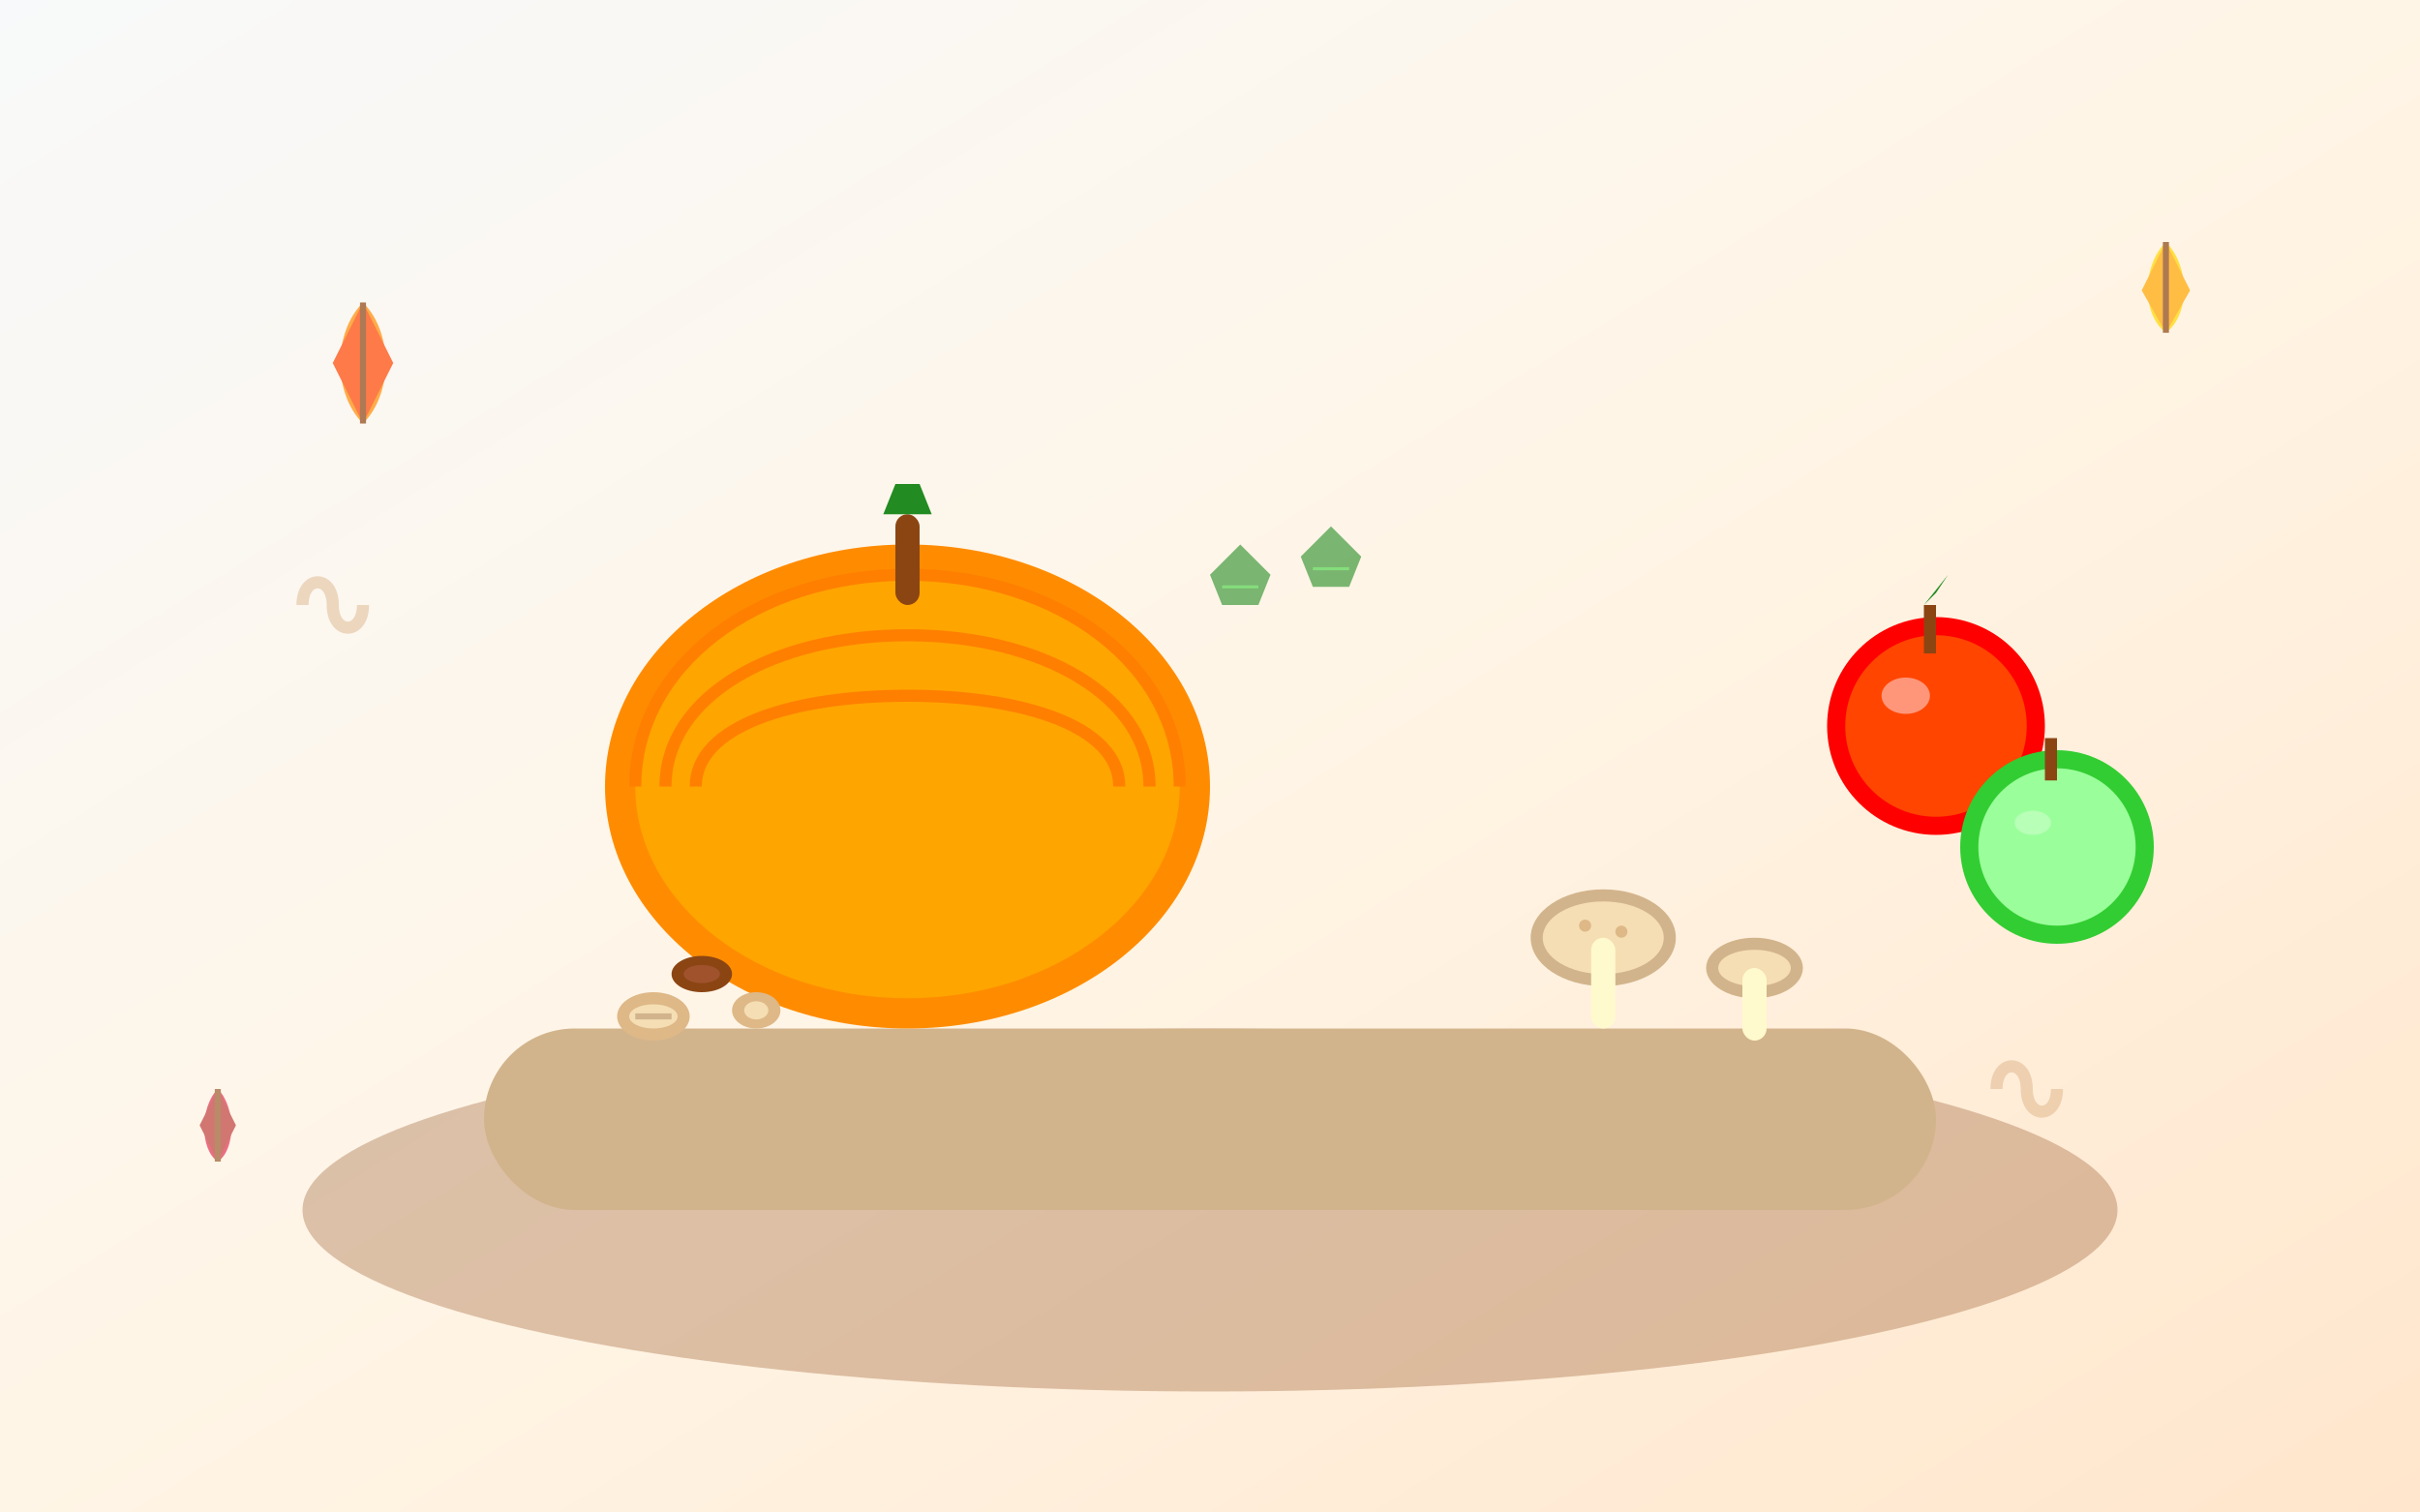 <svg width="400" height="250" viewBox="0 0 400 250" fill="none" xmlns="http://www.w3.org/2000/svg">
  <rect x="0" y="0" width="400" height="250" fill="#333333" stroke="none"/>
  <!-- Background -->
  <rect width="400" height="250" fill="url(#autumnGradient)"/>
  
  <defs>
    <linearGradient id="autumnGradient" x1="0%" y1="0%" x2="100%" y2="100%">
      <stop offset="0%" style="stop-color:#f8f9fa;stop-opacity:1" />
      <stop offset="50%" style="stop-color:#fff5e6;stop-opacity:1" />
      <stop offset="100%" style="stop-color:#ffe6cc;stop-opacity:1" />
    </linearGradient>
  </defs>
  
  <!-- Cutting board -->
  <ellipse cx="200" cy="200" rx="150" ry="30" fill="#8B4513" opacity="0.3"/>
  <rect x="80" y="170" width="240" height="30" rx="15" fill="#D2B48C"/>
  
  <!-- Pumpkin -->
  <ellipse cx="150" cy="130" rx="50" ry="40" fill="#FF8C00"/>
  <ellipse cx="150" cy="130" rx="45" ry="35" fill="#FFA500"/>
  
  <!-- Pumpkin ridges -->
  <path d="M105 130C105 110 125 95 150 95C175 95 195 110 195 130" stroke="#FF7F00" stroke-width="2" fill="none"/>
  <path d="M110 130C110 115 128 105 150 105C172 105 190 115 190 130" stroke="#FF7F00" stroke-width="2" fill="none"/>
  <path d="M115 130C115 120 131 115 150 115C169 115 185 120 185 130" stroke="#FF7F00" stroke-width="2" fill="none"/>
  
  <!-- Pumpkin stem -->
  <rect x="148" y="85" width="4" height="15" rx="2" fill="#8B4513"/>
  <path d="M146 85L154 85L152 80L148 80Z" fill="#228B22"/>
  
  <!-- Mushrooms -->
  <g transform="translate(250, 140)">
    <ellipse cx="15" cy="15" rx="12" ry="8" fill="#D2B48C"/>
    <ellipse cx="15" cy="15" rx="10" ry="6" fill="#F5DEB3"/>
    <rect x="13" y="15" width="4" height="15" rx="2" fill="#FFFACD"/>
    <circle cx="12" cy="13" r="1" fill="#DEB887"/>
    <circle cx="18" cy="14" r="1" fill="#DEB887"/>
  </g>
  
  <g transform="translate(280, 150)">
    <ellipse cx="10" cy="10" rx="8" ry="5" fill="#D2B48C"/>
    <ellipse cx="10" cy="10" rx="6" ry="3" fill="#F5DEB3"/>
    <rect x="8" y="10" width="4" height="12" rx="2" fill="#FFFACD"/>
  </g>
  
  <!-- Apples -->
  <circle cx="320" cy="120" r="18" fill="#FF0000"/>
  <circle cx="320" cy="120" r="15" fill="#FF4500"/>
  <ellipse cx="315" cy="115" rx="4" ry="3" fill="#FFCCCB" opacity="0.6"/>
  <rect x="318" y="100" width="2" height="8" fill="#8B4513"/>
  <path d="M318 100L322 95L320 98Z" fill="#228B22"/>
  
  <circle cx="340" cy="140" r="16" fill="#32CD32"/>
  <circle cx="340" cy="140" r="13" fill="#9AFF9A"/>
  <ellipse cx="336" cy="136" rx="3" ry="2" fill="#CCFFCC" opacity="0.6"/>
  <rect x="338" y="122" width="2" height="7" fill="#8B4513"/>
  <path d="M338 122L342 118L340 120Z" fill="#228B22"/>
  
  <!-- Nuts -->
  <g transform="translate(100, 160)">
    <ellipse cx="8" cy="8" rx="6" ry="4" fill="#DEB887"/>
    <ellipse cx="8" cy="8" rx="4" ry="2" fill="#F5DEB3"/>
    <line x1="5" y1="8" x2="11" y2="8" stroke="#D2B48C" stroke-width="1"/>
  </g>
  
  <g transform="translate(110, 155)">
    <ellipse cx="6" cy="6" rx="5" ry="3" fill="#8B4513"/>
    <ellipse cx="6" cy="6" rx="3" ry="1.5" fill="#A0522D"/>
  </g>
  
  <g transform="translate(120, 162)">
    <ellipse cx="5" cy="5" rx="4" ry="3" fill="#DEB887"/>
    <ellipse cx="5" cy="5" rx="2" ry="1.5" fill="#F5DEB3"/>
  </g>
  
  <!-- Autumn leaves -->
  <g transform="translate(50, 50)" opacity="0.7">
    <path d="M10 20C5 15 5 5 10 0C15 5 15 15 10 20Z" fill="#FF8C00"/>
    <path d="M10 0L15 10L10 20L5 10Z" fill="#FF4500"/>
    <line x1="10" y1="0" x2="10" y2="20" stroke="#8B4513" stroke-width="1"/>
  </g>
  
  <g transform="translate(350, 40)" opacity="0.7">
    <path d="M8 15C4 12 4 4 8 0C12 4 12 12 8 15Z" fill="#FFD700"/>
    <path d="M8 0L12 8L8 15L4 8Z" fill="#FFA500"/>
    <line x1="8" y1="0" x2="8" y2="15" stroke="#8B4513" stroke-width="1"/>
  </g>
  
  <g transform="translate(30, 180)" opacity="0.6">
    <path d="M6 12C3 10 3 3 6 0C9 3 9 10 6 12Z" fill="#DC143C"/>
    <path d="M6 0L9 6L6 12L3 6Z" fill="#B22222"/>
    <line x1="6" y1="0" x2="6" y2="12" stroke="#8B4513" stroke-width="1"/>
  </g>
  
  <!-- Decorative swirls -->
  <path d="M50 100C50 95 55 95 55 100C55 105 60 105 60 100" stroke="#d4a574" stroke-width="2" fill="none" opacity="0.4"/>
  <path d="M330 180C330 175 335 175 335 180C335 185 340 185 340 180" stroke="#d4a574" stroke-width="2" fill="none" opacity="0.4"/>
  
  <!-- Seasonal herbs -->
  <g transform="translate(200, 80)" opacity="0.6">
    <path d="M0 15L5 10L10 15L8 20L2 20Z" fill="#228B22"/>
    <path d="M2 17L8 17" stroke="#32CD32" stroke-width="0.5"/>
    <path d="M15 12L20 7L25 12L23 17L17 17Z" fill="#228B22"/>
    <path d="M17 14L23 14" stroke="#32CD32" stroke-width="0.5"/>
  </g>
</svg>
